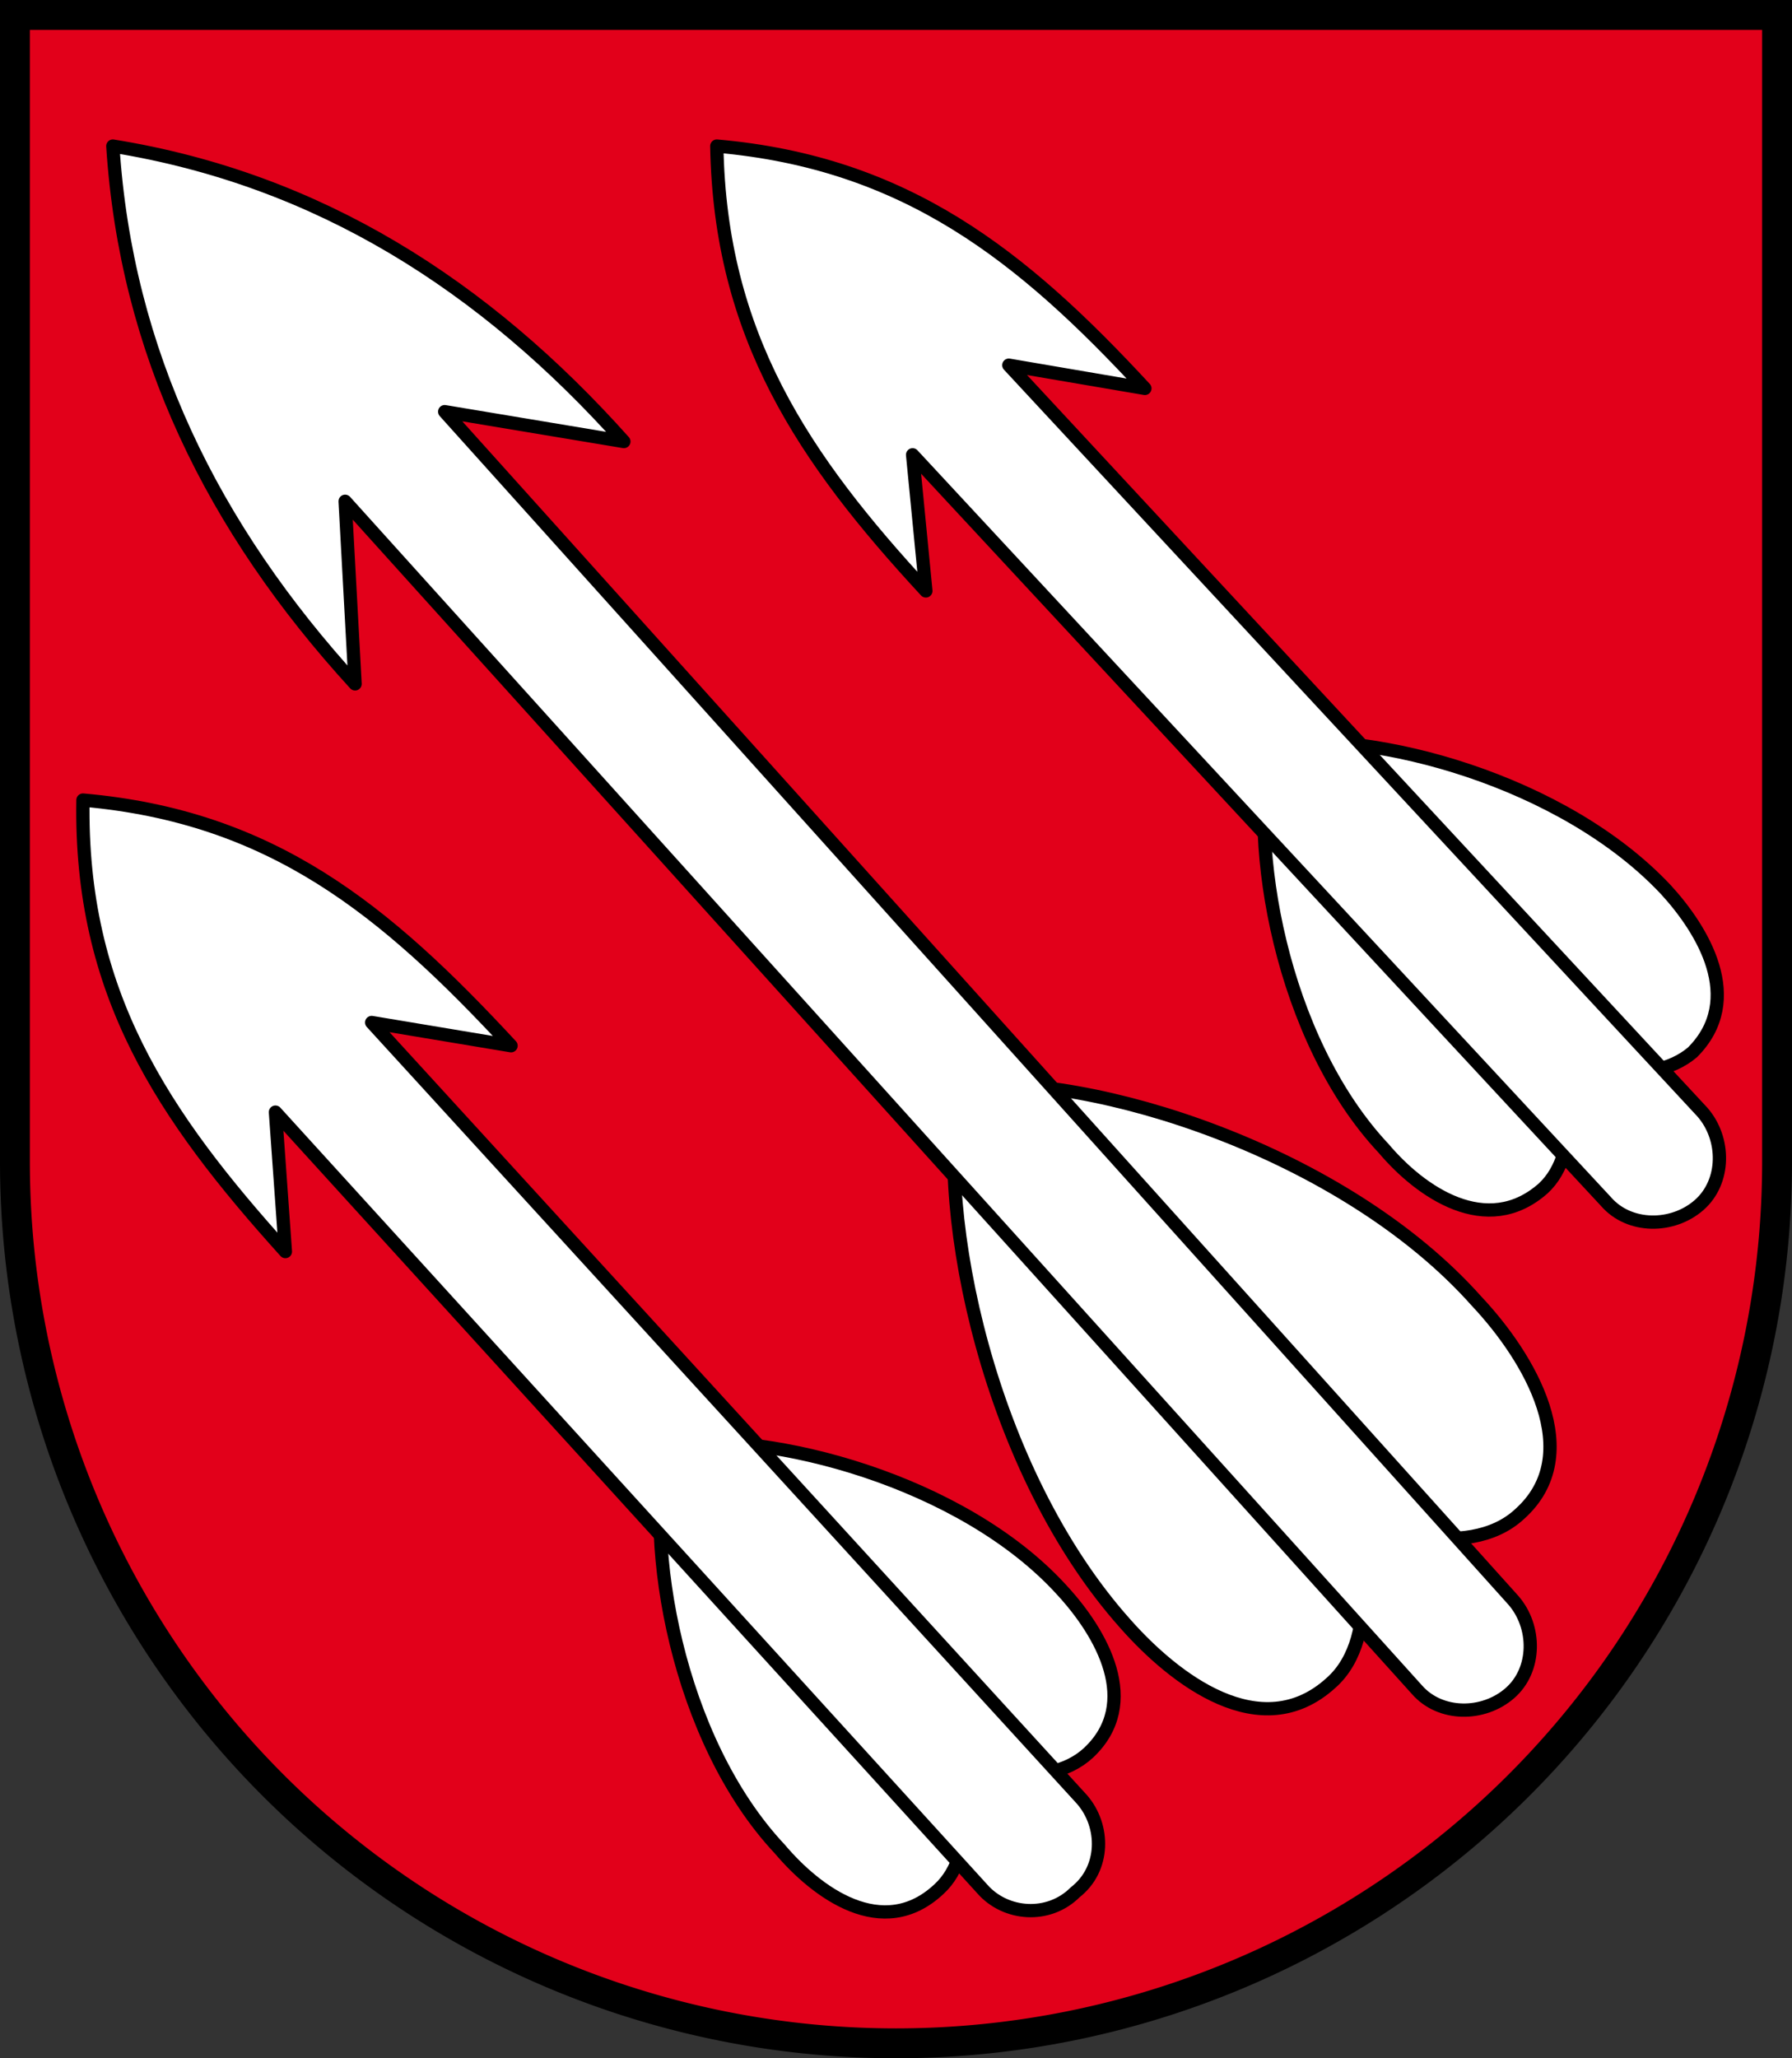 <?xml version="1.0" encoding="utf-8" standalone="no"?>
<!DOCTYPE svg PUBLIC "-//W3C//DTD SVG 1.1//EN" "http://www.w3.org/Graphics/SVG/1.1/DTD/svg11.dtd">
<svg version="1.1"
   xmlns="http://www.w3.org/2000/svg"
   xmlns:xlink="http://www.w3.org/1999/xlink"
   width="540" height="620" viewBox="0 0 540 620">
  <rect x="0" y="0" width="540" height="620" fill="#333333" stroke="none"/>
  <title>Wappen von Wintersingen</title>
  <desc>Wappen der Schweizer Gemeinde Wintersingen, Kanton Baselland</desc>
  <path d="M 4.5,4.5 h 531 V 350 A 265.5 265.5 0 0 1 4.5,350 z" stroke="black" stroke-width="9" fill="#e2001a" />
  <g stroke="black" stroke-width="4" fill="white" stroke-linejoin="round">
    <path d="M 383,224 c -7,30 3,89 34,122 11,13 31,27 48,12 12,-11 8,-36 2,-42 6,6 30,12 43,1 16,-16 3,-37 -8,-49 -31,-33 -88,-48 -119,-44 M 289,327 c -7,39 9,116 50,162 15,17 41,37 62,18 16,-14 9,-47 2,-55 7,8 39,19 55,4 20,-18 3,-47 -13,-64 -40,-45 -116,-69 -156,-65 M 201,435 c -7,30 3,89 34,122 11,13 31,28 48,12 12,-11 8,-36 2,-42 6,6 30,13 43,1 16,-15 4,-36 -8,-49 -30,-33 -88,-48 -119,-44" />
    <path d="M 275,137 l 209,225 C 491,370 504,370 512,363 520,356 520,343 513,335 l -209,-225 41,7 c -37,-40 -72,-68 -129,-73 1,57 26,94 63,134 z M 104,151 l 323,358 C 434,517 447,517 455,510 463,503 463,490 456,482 l -322,-358 54,9 C 146,86 96,54 34,44 38,106 64,159 107,206 z M 83,335 l 213,234 C 303,577 316,578 324,570 333,563 333,550 326,542 l -214,-234 42,7 C 116,274 82,246 25,241 24,299 49,336 86,377 z" />
  </g>
</svg>
